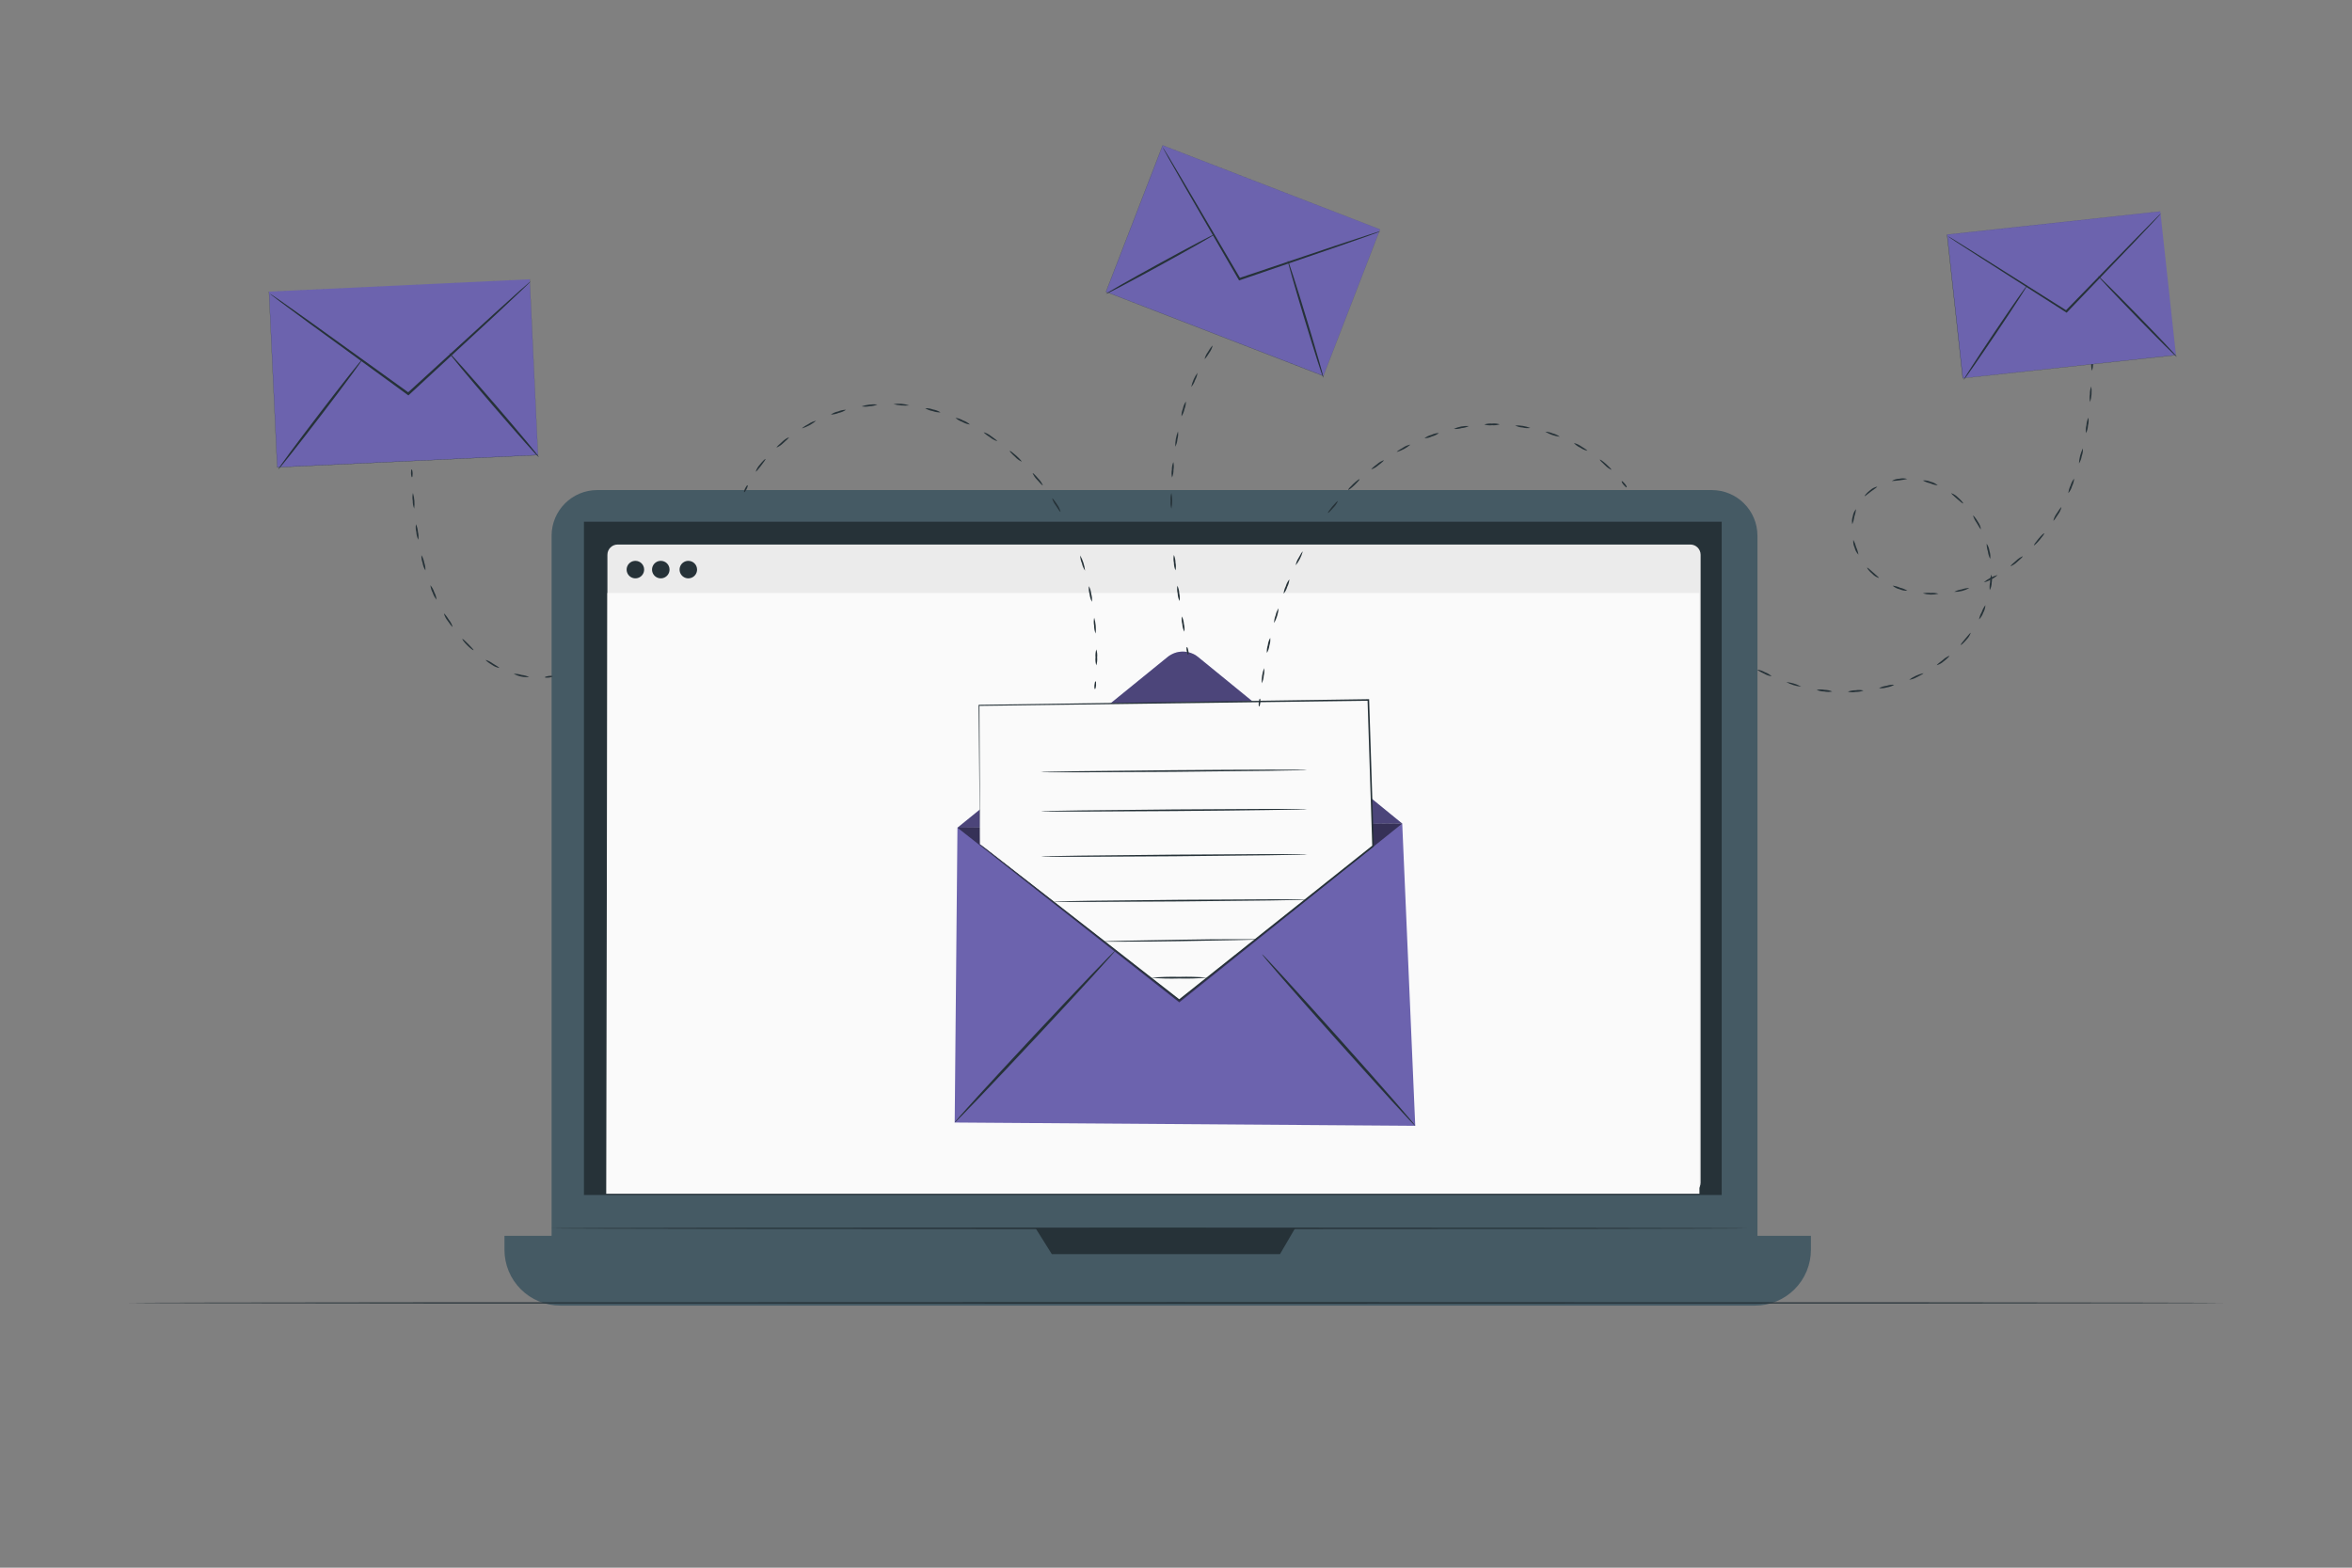 <svg width="750" height="500" viewBox="0 0 750 500" fill="none" xmlns="http://www.w3.org/2000/svg">
<rect x="0" y="0" width="750" height="500" fill="#808080" stroke="none"/>
<path d="M545.84 156.301H190.46C182.413 156.301 175.89 162.824 175.89 170.871V396.011C175.89 404.058 182.413 410.581 190.46 410.581H545.84C553.887 410.581 560.41 404.058 560.41 396.011V170.871C560.41 162.824 553.887 156.301 545.84 156.301Z" fill="#455A64"/>
<path d="M160.86 394.16H577.46V398.61C577.46 403.331 575.585 407.859 572.247 411.197C568.908 414.535 564.381 416.41 559.66 416.41H178.66C173.939 416.41 169.412 414.535 166.074 411.197C162.735 407.859 160.86 403.331 160.86 398.61V394.16V394.16Z" fill="#455A64"/>
<path d="M549.01 166.402H186.21V381.132H549.01V166.402Z" fill="#263238"/>
<path d="M330.25 391.77L335.41 400H408.16L412.96 391.77H330.25Z" fill="#263238"/>
<path d="M539.02 173.672H196.96C195.154 173.672 193.69 175.136 193.69 176.942V377.182C193.69 378.988 195.154 380.452 196.96 380.452H539.02C540.826 380.452 542.29 378.988 542.29 377.182V176.942C542.29 175.136 540.826 173.672 539.02 173.672Z" fill="#EBEBEB"/>
<path d="M541.91 380.749H193.31L193.69 189.129H541.91V380.749Z" fill="#FAFAFA"/>
<path d="M222.28 181.659C222.282 182.211 222.12 182.752 221.815 183.212C221.509 183.672 221.074 184.031 220.565 184.244C220.055 184.456 219.494 184.513 218.952 184.407C218.41 184.3 217.912 184.035 217.521 183.645C217.13 183.255 216.863 182.758 216.755 182.217C216.646 181.675 216.701 181.114 216.912 180.604C217.122 180.093 217.48 179.657 217.939 179.35C218.398 179.043 218.938 178.879 219.49 178.879C219.856 178.878 220.219 178.949 220.557 179.088C220.896 179.227 221.203 179.431 221.462 179.69C221.722 179.948 221.927 180.255 222.068 180.593C222.208 180.931 222.28 181.293 222.28 181.659V181.659Z" fill="#263238"/>
<path d="M205.4 181.659C205.402 182.212 205.24 182.752 204.934 183.213C204.628 183.673 204.193 184.032 203.682 184.245C203.172 184.457 202.61 184.513 202.068 184.406C201.526 184.298 201.028 184.033 200.637 183.642C200.246 183.251 199.981 182.753 199.873 182.211C199.766 181.669 199.822 181.107 200.034 180.597C200.247 180.086 200.606 179.651 201.066 179.345C201.527 179.039 202.067 178.877 202.62 178.879C202.985 178.878 203.348 178.949 203.685 179.088C204.023 179.227 204.33 179.432 204.589 179.69C204.847 179.949 205.052 180.256 205.191 180.593C205.33 180.931 205.401 181.293 205.4 181.659V181.659Z" fill="#263238"/>
<path d="M213.5 181.659C213.502 182.212 213.34 182.752 213.034 183.213C212.728 183.673 212.293 184.032 211.782 184.245C211.272 184.457 210.71 184.513 210.168 184.406C209.626 184.298 209.128 184.033 208.737 183.642C208.347 183.251 208.081 182.753 207.973 182.211C207.866 181.669 207.922 181.107 208.134 180.597C208.347 180.086 208.706 179.651 209.166 179.345C209.627 179.039 210.167 178.877 210.72 178.879C211.086 178.878 211.448 178.949 211.786 179.088C212.123 179.227 212.43 179.432 212.689 179.69C212.947 179.949 213.152 180.256 213.291 180.593C213.43 180.931 213.501 181.293 213.5 181.659V181.659Z" fill="#263238"/>
<path d="M557.1 391.77C557.1 391.91 471.76 392.02 366.51 392.02C261.26 392.02 175.89 391.91 175.89 391.77C175.89 391.63 261.22 391.52 366.51 391.52C471.8 391.52 557.1 391.64 557.1 391.77Z" fill="#263238"/>
<path d="M305.31 263.98L447.14 262.66L451.29 359.07L304.43 358.02L305.31 263.98Z" fill="#6C63AE"/>
<path d="M305.31 264L372.31 209.55C373.686 208.431 375.406 207.82 377.18 207.82C378.954 207.82 380.674 208.431 382.05 209.55L447.13 262.67" fill="#6C63AE"/>
<g opacity="0.3">
<path d="M305.31 264L372.31 209.55C373.686 208.431 375.406 207.82 377.18 207.82C378.954 207.82 380.674 208.431 382.05 209.55L447.13 262.67" fill="black"/>
</g>
<path d="M304.43 358.002C304.26 357.832 315.58 345.412 329.73 330.262C343.88 315.112 355.5 303.002 355.68 303.142C355.86 303.282 344.53 315.722 330.37 330.882C316.21 346.042 304.61 358.182 304.43 358.002Z" fill="#263238"/>
<path d="M451.29 359.071C451.11 359.241 440.03 347.071 426.54 332.001C413.05 316.931 402.26 304.501 402.44 304.341C402.62 304.181 413.7 316.341 427.2 331.421C440.7 346.501 451.47 358.911 451.29 359.071Z" fill="#263238"/>
<g opacity="0.5">
<path d="M447.14 262.66L376.04 319.7L305.31 263.98" fill="black"/>
</g>
<path d="M312.47 269.243L312.15 224.943L436.34 223.223L437.83 269.823L376.03 318.953L312.47 269.243Z" fill="#FAFAFA"/>
<path d="M312.47 269.24C312.47 269.24 312.88 269.53 313.65 270.12L317.03 272.73L329.89 282.73C340.97 291.38 356.89 303.73 376.16 318.81H375.9L437.67 269.64L437.58 269.85C437.29 260.96 436.99 251.63 436.69 242.14C436.48 235.75 436.28 229.43 436.08 223.24L436.34 223.49L312.16 225.13L312.32 224.96C312.38 238.89 312.44 249.96 312.47 257.54C312.47 261.33 312.47 264.25 312.47 266.24C312.47 267.24 312.47 267.97 312.47 268.49C312.47 269.01 312.47 269.26 312.47 269.26C312.47 269.26 312.47 269.01 312.47 268.51C312.47 268.01 312.47 267.25 312.47 266.28C312.47 264.28 312.41 261.38 312.37 257.6C312.3 249.99 312.19 238.92 312.06 224.96V224.8H312.22L436.33 223H436.59V223.26C436.79 229.45 436.99 235.76 437.2 242.15C437.5 251.64 437.8 260.97 438.08 269.86V269.99L437.98 270.07L376.14 319.17L376.01 319.28L375.88 319.17L329.66 282.9L316.9 272.84L313.57 270.2L312.47 269.24Z" fill="#263238"/>
<path d="M416.76 245.559C416.76 245.699 397.76 245.969 374.34 246.159C350.92 246.349 331.92 246.389 331.92 246.249C331.92 246.109 350.92 245.839 374.34 245.639C397.76 245.439 416.76 245.409 416.76 245.559Z" fill="#263238"/>
<path d="M416.78 258.072C416.78 258.212 397.78 258.492 374.37 258.682C350.96 258.872 331.95 258.912 331.95 258.762C331.95 258.612 350.95 258.352 374.37 258.162C397.79 257.972 416.78 257.932 416.78 258.072Z" fill="#263238"/>
<path d="M416.81 272.49C416.81 272.64 397.81 272.91 374.4 273.1C350.99 273.29 331.98 273.33 331.98 273.18C331.98 273.03 350.98 272.77 374.4 272.58C397.82 272.39 416.81 272.35 416.81 272.49Z" fill="#263238"/>
<path d="M416.84 286.912C416.84 287.062 398.73 287.322 376.38 287.502C354.03 287.682 335.91 287.722 335.91 287.572C335.91 287.422 354.02 287.162 376.38 286.982C398.74 286.802 416.84 286.772 416.84 286.912Z" fill="#263238"/>
<path d="M401 299.601C400.837 299.646 400.669 299.666 400.5 299.661L399.07 299.721L393.83 299.851L376.52 300.171C369.76 300.291 363.63 300.331 359.2 300.331H353.96H352.53C352.362 300.335 352.194 300.318 352.03 300.281C352.193 300.235 352.361 300.215 352.53 300.221L353.95 300.161L359.2 300.031L376.51 299.721C383.27 299.591 389.39 299.551 393.82 299.551H399.07H400.5C400.668 299.551 400.835 299.568 401 299.601Z" fill="#263238"/>
<path d="M385 311.802C382.008 312.072 379.003 312.165 376 312.082C372.998 312.177 369.993 312.097 367 311.842C369.992 311.579 372.997 311.485 376 311.562C379.002 311.474 382.007 311.554 385 311.802Z" fill="#263238"/>
<path d="M709 415.549C709 415.699 559.46 415.809 375 415.809C190.54 415.809 41 415.699 41 415.549C41 415.399 190.51 415.289 375 415.289C559.49 415.289 709 415.409 709 415.549Z" fill="#263238"/>
<path d="M401.76 222.829C401.9 222.829 401.96 223.409 401.89 224.099C401.82 224.789 401.65 225.329 401.51 225.319C401.37 225.309 401.31 224.729 401.38 224.039C401.45 223.349 401.61 222.809 401.76 222.829Z" fill="#263238"/>
<path d="M403.09 213.09C403.221 213.909 403.184 214.746 402.98 215.55C402.933 216.381 402.719 217.194 402.35 217.94C402.248 216.289 402.5 214.635 403.09 213.09Z" fill="#263238"/>
<path d="M405.05 203.449C405.132 204.279 405.04 205.117 404.78 205.909C404.678 206.735 404.409 207.531 403.99 208.249C403.91 207.422 404.005 206.587 404.27 205.799C404.364 204.97 404.629 204.17 405.05 203.449V203.449Z" fill="#263238"/>
<path d="M407.72 194C407.588 195.655 407.1 197.261 406.29 198.71C406.28 197.877 406.44 197.05 406.76 196.28C406.915 195.461 407.242 194.683 407.72 194V194Z" fill="#263238"/>
<path d="M411.15 184.781C411.09 185.612 410.862 186.421 410.48 187.161C410.253 187.963 409.861 188.709 409.33 189.351C409.395 188.531 409.623 187.732 410 187.001C410.221 186.188 410.613 185.431 411.15 184.781V184.781Z" fill="#263238"/>
<path d="M415.41 175.929C414.977 177.527 414.214 179.015 413.17 180.299C413.304 179.479 413.607 178.696 414.06 177.999C414.68 176.789 415.28 175.859 415.41 175.929Z" fill="#263238"/>
<path d="M420.55 167.548C420.32 168.349 419.928 169.094 419.4 169.738C418.68 170.878 417.99 171.738 417.87 171.668C418.07 170.859 418.441 170.101 418.96 169.448C419.72 168.318 420.43 167.468 420.55 167.548Z" fill="#263238"/>
<path d="M426.61 159.808C426.296 160.579 425.83 161.28 425.24 161.868C424.37 162.868 423.58 163.678 423.46 163.588C423.34 163.498 423.96 162.588 424.84 161.538C425.72 160.488 426.5 159.718 426.61 159.808Z" fill="#263238"/>
<path d="M433.53 152.84C433.63 152.95 432.91 153.79 431.93 154.72C430.95 155.65 430.07 156.32 429.93 156.22C429.79 156.12 430.54 155.28 431.53 154.34C432.52 153.4 433.44 152.73 433.53 152.84Z" fill="#263238"/>
<path d="M441.27 146.781C441.35 146.901 440.53 147.651 439.44 148.451C438.822 149.006 438.097 149.428 437.31 149.691C437.22 149.581 438.04 148.831 439.14 148.031C439.754 147.469 440.48 147.043 441.27 146.781V146.781Z" fill="#263238"/>
<path d="M449.75 141.809C448.489 142.887 447.013 143.684 445.42 144.149C445.35 144.019 446.26 143.399 447.42 142.749C448.12 142.272 448.915 141.951 449.75 141.809V141.809Z" fill="#263238"/>
<path d="M458.85 138.109C458.189 138.614 457.435 138.981 456.63 139.189C455.88 139.552 455.063 139.753 454.23 139.779C454.888 139.272 455.644 138.904 456.45 138.699C457.198 138.332 458.017 138.13 458.85 138.109Z" fill="#263238"/>
<path d="M468.41 135.88C467.672 136.257 466.866 136.481 466.04 136.54C465.249 136.792 464.415 136.877 463.59 136.79C465.094 136.085 466.752 135.772 468.41 135.88V135.88Z" fill="#263238"/>
<path d="M478.22 135.338C477.431 135.598 476.597 135.693 475.77 135.618C474.943 135.717 474.104 135.639 473.31 135.388C474.098 135.125 474.932 135.027 475.76 135.098C476.588 135.001 477.426 135.083 478.22 135.338V135.338Z" fill="#263238"/>
<path d="M488 136.491C487.176 136.614 486.335 136.567 485.53 136.351C484.696 136.305 483.882 136.083 483.14 135.701C484.797 135.622 486.453 135.891 488 136.491V136.491Z" fill="#263238"/>
<path d="M497.39 139.3C495.742 139.098 494.156 138.546 492.74 137.68C493.572 137.706 494.391 137.896 495.15 138.24C495.963 138.431 496.727 138.792 497.39 139.3V139.3Z" fill="#263238"/>
<path d="M506.14 143.759C505.327 143.58 504.559 143.239 503.88 142.759C503.121 142.418 502.44 141.924 501.88 141.309C502.694 141.481 503.464 141.822 504.14 142.309C505.32 142.999 506.22 143.639 506.14 143.759Z" fill="#263238"/>
<path d="M513.84 149.838C513.085 149.498 512.406 149.012 511.84 148.408C510.84 147.528 510.08 146.708 510.17 146.598C510.26 146.488 511.17 147.118 512.17 148.018C513.17 148.918 513.94 149.738 513.84 149.838Z" fill="#263238"/>
<path d="M518.7 155.441C518.58 155.521 518.15 155.151 517.7 154.611C517.25 154.071 517.03 153.561 517.14 153.461C517.25 153.361 517.68 153.741 518.14 154.291C518.6 154.841 518.82 155.351 518.7 155.441Z" fill="#263238"/>
<path d="M564.94 215.688C564.102 215.581 563.295 215.302 562.57 214.868C561.31 214.288 560.34 213.708 560.41 213.578C561.249 213.694 562.057 213.973 562.79 214.398C563.586 214.679 564.317 215.118 564.94 215.688V215.688Z" fill="#263238"/>
<path d="M574.38 218.999C572.703 218.849 571.075 218.351 569.6 217.539C571.278 217.685 572.907 218.182 574.38 218.999Z" fill="#263238"/>
<path d="M584.25 220.549C583.419 220.722 582.561 220.722 581.73 220.549C580.885 220.544 580.051 220.364 579.28 220.019C580.108 219.853 580.962 219.853 581.79 220.019C582.637 220.028 583.474 220.209 584.25 220.549V220.549Z" fill="#263238"/>
<path d="M594.23 220.24C593.445 220.554 592.605 220.703 591.76 220.68C590.925 220.835 590.066 220.812 589.24 220.61C590.03 220.301 590.872 220.148 591.72 220.16C592.553 220.012 593.408 220.04 594.23 220.24V220.24Z" fill="#263238"/>
<path d="M604.05 218.398C603.323 218.831 602.518 219.117 601.68 219.238C600.869 219.49 600.015 219.575 599.17 219.488C599.911 219.079 600.728 218.824 601.57 218.738C602.364 218.454 603.209 218.339 604.05 218.398V218.398Z" fill="#263238"/>
<path d="M613.33 214.711C613.4 214.841 612.43 215.411 611.17 216.001C610.442 216.432 609.631 216.705 608.79 216.801C610.142 215.797 611.688 215.086 613.33 214.711Z" fill="#263238"/>
<path d="M621.62 209.141C621.71 209.251 620.93 210.071 619.82 210.911C619.195 211.487 618.446 211.911 617.63 212.151C617.55 212.031 618.41 211.321 619.51 210.501C620.126 209.924 620.84 209.463 621.62 209.141V209.141Z" fill="#263238"/>
<path d="M628.42 201.841C628.148 202.65 627.693 203.386 627.09 203.991C626.2 205.061 625.34 205.801 625.24 205.701C625.14 205.601 625.82 204.701 626.69 203.701C627.56 202.701 628.3 201.761 628.42 201.841Z" fill="#263238"/>
<path d="M633.1 193C633.067 193.854 632.831 194.687 632.41 195.43C632.133 196.237 631.675 196.969 631.07 197.57C631.219 196.74 631.51 195.942 631.93 195.21C632.195 194.414 632.59 193.667 633.1 193V193Z" fill="#263238"/>
<path d="M635 183.258C635.24 184.077 635.277 184.941 635.11 185.778C635.109 186.633 634.896 187.475 634.49 188.228C634.388 187.395 634.422 186.55 634.59 185.728C634.589 184.887 634.728 184.053 635 183.258V183.258Z" fill="#263238"/>
<path d="M633.51 173.398C633.991 174.104 634.299 174.912 634.41 175.758C634.68 176.566 634.752 177.427 634.62 178.268C634.247 177.518 634.003 176.71 633.9 175.878C633.633 175.079 633.501 174.241 633.51 173.398V173.398Z" fill="#263238"/>
<path d="M629.16 164.44C629.27 164.35 630.03 165.21 630.73 166.44C631.229 167.128 631.552 167.928 631.67 168.77C631.54 168.84 630.96 167.88 630.28 166.7C629.785 166.013 629.407 165.25 629.16 164.44V164.44Z" fill="#263238"/>
<path d="M622.22 157.301C623.03 157.573 623.762 158.04 624.35 158.661C625.41 159.571 626.1 160.471 626 160.571C625.9 160.671 625 159.941 624 159.051C623 158.161 622.14 157.421 622.22 157.301Z" fill="#263238"/>
<path d="M613.15 153.241C614.005 153.16 614.866 153.302 615.65 153.651C616.483 153.842 617.256 154.237 617.9 154.801C617.066 154.711 616.253 154.488 615.49 154.141C614.668 153.962 613.879 153.659 613.15 153.241V153.241Z" fill="#263238"/>
<path d="M603.24 153.41C603.967 152.956 604.803 152.704 605.66 152.68C606.496 152.489 607.367 152.517 608.19 152.76C606.547 153.133 604.873 153.35 603.19 153.41H603.24Z" fill="#263238"/>
<path d="M594.62 158.231C594.51 158.141 595.2 157.231 596.33 156.361C596.964 155.778 597.746 155.38 598.59 155.211C598.66 155.351 597.72 155.961 596.59 156.781C595.46 157.601 594.73 158.331 594.62 158.231Z" fill="#263238"/>
<path d="M590.66 167.211C590.47 166.37 590.522 165.493 590.81 164.681C590.927 163.825 591.292 163.022 591.86 162.371C591.771 163.2 591.586 164.015 591.31 164.801C591.199 165.629 590.98 166.439 590.66 167.211V167.211Z" fill="#263238"/>
<path d="M592.61 176.9C592.018 176.279 591.6 175.513 591.4 174.68C591.035 173.9 590.889 173.036 590.98 172.18C591.39 172.91 591.696 173.694 591.89 174.51C592.245 175.267 592.487 176.072 592.61 176.9V176.9Z" fill="#263238"/>
<path d="M599.15 184.34C598.33 184.086 597.59 183.624 597 183C595.94 182.08 595.29 181.14 595.4 181.05C595.51 180.96 596.32 181.71 597.34 182.61C598.36 183.51 599.23 184.22 599.15 184.34Z" fill="#263238"/>
<path d="M608.23 188.409C607.377 188.455 606.527 188.294 605.75 187.939C604.915 187.752 604.141 187.357 603.5 186.789C604.334 186.878 605.147 187.101 605.91 187.449C606.732 187.635 607.517 187.959 608.23 188.409V188.409Z" fill="#263238"/>
<path d="M618.15 189.349C616.505 189.773 614.775 189.735 613.15 189.239C613.972 189.066 614.815 189.026 615.65 189.119C616.49 189.05 617.336 189.128 618.15 189.349V189.349Z" fill="#263238"/>
<path d="M628 187.531C626.529 188.375 624.856 188.804 623.16 188.771C623.897 188.37 624.7 188.103 625.53 187.981C626.323 187.696 627.157 187.544 628 187.531V187.531Z" fill="#263238"/>
<path d="M637 183.379C636.405 183.982 635.694 184.458 634.91 184.779C634.205 185.248 633.413 185.568 632.58 185.719C633.875 184.642 635.38 183.845 637 183.379V183.379Z" fill="#263238"/>
<path d="M645 177.418C645.1 177.528 644.31 178.328 643.24 179.208C642.637 179.804 641.924 180.276 641.14 180.598C641.05 180.478 641.85 179.678 642.91 178.808C643.511 178.215 644.221 177.743 645 177.418Z" fill="#263238"/>
<path d="M651.85 170.108C651.96 170.198 651.32 171.108 650.42 172.178C649.52 173.248 648.7 174.008 648.6 173.908C648.5 173.808 649.13 172.908 650.02 171.838C650.91 170.768 651.73 169.998 651.85 170.108Z" fill="#263238"/>
<path d="M657.34 161.769C657.148 162.594 656.787 163.371 656.28 164.049C655.56 165.239 654.89 166.139 654.77 166.049C654.964 165.225 655.324 164.449 655.83 163.769C656.54 162.599 657.21 161.699 657.34 161.769Z" fill="#263238"/>
<path d="M661.4 152.629C661.339 153.475 661.111 154.301 660.73 155.059C660.508 155.878 660.105 156.637 659.55 157.279C659.636 156.441 659.869 155.625 660.24 154.869C660.471 154.052 660.866 153.29 661.4 152.629V152.629Z" fill="#263238"/>
<path d="M664.19 143C664.241 143.843 664.115 144.688 663.82 145.48C663.69 146.318 663.39 147.121 662.94 147.84C663.011 146.157 663.437 144.507 664.19 143V143Z" fill="#263238"/>
<path d="M665.94 133.199C666.077 134.035 666.037 134.89 665.82 135.709C665.775 136.553 665.56 137.38 665.19 138.139C665.052 137.303 665.093 136.448 665.31 135.629C665.357 134.785 665.571 133.96 665.94 133.199V133.199Z" fill="#263238"/>
<path d="M666.86 123.238C667.092 124.912 666.966 126.617 666.49 128.238C666.301 127.411 666.278 126.555 666.42 125.718C666.398 124.87 666.548 124.027 666.86 123.238V123.238Z" fill="#263238"/>
<path d="M667.18 113.25C667.425 114.059 667.497 114.911 667.39 115.75C667.465 116.596 667.359 117.448 667.08 118.25C666.848 117.435 666.777 116.582 666.87 115.74C666.808 114.898 666.913 114.051 667.18 113.25V113.25Z" fill="#263238"/>
<path d="M667.11 103.25C667.378 104.054 667.48 104.905 667.41 105.75C667.51 106.59 667.432 107.442 667.18 108.25C666.913 107.445 666.811 106.595 666.88 105.75C666.792 104.91 666.87 104.06 667.11 103.25V103.25Z" fill="#263238"/>
<path d="M667 97.098C667.14 97.098 667.27 97.348 667.28 97.668C667.29 97.988 667.18 98.238 667.03 98.248C666.88 98.258 666.76 97.998 666.76 97.678C666.76 97.358 666.82 97.098 667 97.098Z" fill="#263238"/>
<path d="M688.872 67.405L620.902 74.789L625.879 120.609L693.849 113.226L688.872 67.405Z" fill="#6C63AE"/>
<path d="M625.85 120.661L620.85 74.821L688.85 67.441L693.85 113.291L625.85 120.661ZM620.93 74.841L625.93 120.611L693.85 113.231L688.85 67.461L620.93 74.841Z" fill="#263238"/>
<path d="M689.15 68C688.982 68.244 688.791 68.472 688.58 68.68L686.87 70.55L680.48 77.33L659.19 99.55L659.02 99.74L658.8 99.6L658.28 99.27L632 82.46L624 77.31L621.86 75.88C621.603 75.722 621.359 75.545 621.13 75.35C621.41 75.463 621.678 75.603 621.93 75.77L624.13 77.1L632.13 82.1L658.54 98.76L659.06 99.09H658.67L680.17 77L686.7 70.36L688.49 68.58C688.692 68.367 688.913 68.173 689.15 68V68Z" fill="#263238"/>
<path d="M626.15 121.161C626.01 121.071 630.44 114.231 636.04 105.901C641.64 97.571 646.31 90.901 646.45 90.981C646.59 91.061 642.17 97.911 636.56 106.241C630.95 114.571 626.29 121.261 626.15 121.161Z" fill="#263238"/>
<path d="M669 87.998C669.13 87.878 674.86 93.568 681.8 100.698C688.74 107.828 694.27 113.698 694.15 113.828C694.03 113.958 688.3 108.268 681.35 101.128C674.4 93.988 668.86 88.068 669 87.998Z" fill="#263238"/>
<path d="M378.47 206.352C378.61 206.352 378.82 206.862 378.94 207.542C379.06 208.222 379.03 208.792 378.89 208.822C378.75 208.852 378.54 208.312 378.42 207.622C378.3 206.932 378.33 206.372 378.47 206.352Z" fill="#263238"/>
<path d="M376.87 196.59C377.247 197.338 377.468 198.154 377.52 198.99C377.736 199.798 377.784 200.642 377.66 201.47C377.276 200.725 377.055 199.907 377.01 199.07C376.794 198.261 376.746 197.417 376.87 196.59Z" fill="#263238"/>
<path d="M375.44 186.809C375.806 187.561 376.01 188.382 376.04 189.219C376.238 190.031 376.268 190.874 376.13 191.699C375.76 190.948 375.555 190.126 375.53 189.289C375.332 188.477 375.302 187.633 375.44 186.809V186.809Z" fill="#263238"/>
<path d="M374.32 177C374.655 177.767 374.832 178.593 374.84 179.43C375.016 180.247 375.016 181.093 374.84 181.91C374.506 181.143 374.332 180.316 374.33 179.48C374.154 178.663 374.151 177.818 374.32 177V177Z" fill="#263238"/>
<path d="M373.63 167.121C374.069 168.73 374.164 170.413 373.91 172.061C373.471 170.452 373.375 168.769 373.63 167.121V167.121Z" fill="#263238"/>
<path d="M373.53 157.23C373.877 158.879 373.877 160.582 373.53 162.23C373.271 161.435 373.186 160.592 373.28 159.76C373.182 158.909 373.267 158.046 373.53 157.23V157.23Z" fill="#263238"/>
<path d="M374.15 147.371C374.331 148.19 374.348 149.036 374.2 149.861C374.214 150.697 374.058 151.528 373.74 152.301C373.545 151.488 373.525 150.643 373.68 149.821C373.665 148.981 373.825 148.146 374.15 147.371Z" fill="#263238"/>
<path d="M375.63 137.602C375.752 138.431 375.694 139.277 375.46 140.082C375.4 140.918 375.165 141.732 374.77 142.472C374.72 140.806 375.013 139.149 375.63 137.602V137.602Z" fill="#263238"/>
<path d="M378.16 128.051C378.171 128.887 378.015 129.716 377.7 130.491C377.538 131.313 377.216 132.094 376.75 132.791C376.727 131.952 376.88 131.117 377.2 130.341C377.353 129.518 377.681 128.737 378.16 128.051V128.051Z" fill="#263238"/>
<path d="M381.85 118.879C381.763 119.713 381.505 120.52 381.09 121.249C380.83 122.044 380.411 122.779 379.86 123.409C380.205 121.776 380.886 120.233 381.86 118.879H381.85Z" fill="#263238"/>
<path d="M386.67 110.259C386.476 111.072 386.119 111.838 385.62 112.509C384.92 113.669 384.25 114.509 384.12 114.509C384.317 113.695 384.678 112.929 385.18 112.259C385.88 111.069 386.55 110.179 386.67 110.259Z" fill="#263238"/>
<path d="M392.6 102.351C392.71 102.451 392.11 103.351 391.26 104.441C390.41 105.531 389.62 106.291 389.5 106.201C389.806 105.421 390.265 104.71 390.85 104.111C391.71 103.051 392.5 102.261 392.6 102.351Z" fill="#263238"/>
<path d="M399.63 95.399C399.72 95.519 398.98 96.349 397.98 97.269C396.98 98.189 396.08 98.839 395.98 98.739C395.88 98.639 396.62 97.809 397.63 96.879C398.64 95.949 399.54 95.289 399.63 95.399Z" fill="#263238"/>
<path d="M407.71 89.719C407.78 89.849 406.91 90.539 405.76 91.269C405.104 91.787 404.349 92.165 403.54 92.379C403.46 92.269 404.33 91.569 405.48 90.829C406.143 90.315 406.901 89.938 407.71 89.719V89.719Z" fill="#263238"/>
<path d="M416.71 85.668C416.061 86.198 415.308 86.587 414.5 86.808C413.758 87.191 412.944 87.415 412.11 87.468C412.76 86.94 413.513 86.552 414.32 86.328C415.062 85.944 415.876 85.719 416.71 85.668V85.668Z" fill="#263238"/>
<path d="M423.93 83.89C423.93 84.03 423.43 84.25 422.76 84.38C422.09 84.51 421.51 84.5 421.48 84.38C421.45 84.26 421.98 84.02 422.66 83.89C423.34 83.76 423.91 83.75 423.93 83.89Z" fill="#263238"/>
<path d="M370.736 46.344L352.664 93.082L422.001 119.893L440.073 73.155L370.736 46.344Z" fill="#6C63AE"/>
<path d="M422 119.93L352.64 93.1L370.73 46.34L440.09 73.16L422 119.93ZM352.7 93.07L422 119.86L440.06 73.17L370.76 46.38L352.7 93.07Z" fill="#263238"/>
<path d="M440.08 73.808C439.8 73.961 439.505 74.085 439.2 74.178L436.61 75.118L427.06 78.478L395.38 89.358L395.12 89.448L394.98 89.208L394.64 88.628L377.64 59.258L372.55 50.318L371.2 47.868C371.025 47.59 370.878 47.295 370.76 46.988C370.967 47.242 371.151 47.513 371.31 47.798L372.78 50.188L378 58.998C382.44 66.538 388.5 76.868 395.19 88.268L395.53 88.848L395.13 88.698L426.91 77.998L436.53 74.848L439.16 74.018C439.458 73.915 439.767 73.845 440.08 73.808V73.808Z" fill="#263238"/>
<path d="M352.67 93.731C352.58 93.572 360.27 89.181 369.85 83.931C379.43 78.681 387.26 74.552 387.35 74.712C387.44 74.871 379.75 79.261 370.17 84.522C360.59 89.781 352.76 93.891 352.67 93.731Z" fill="#263238"/>
<path d="M410.63 83C410.81 82.95 413.5 91.3 416.63 101.65C419.76 112 422.18 120.45 422 120.5C421.82 120.55 419.13 112.21 416 101.85C412.87 91.49 410.45 83.09 410.63 83Z" fill="#263238"/>
<path d="M349.35 217.289C349.49 217.289 349.56 217.869 349.51 218.559C349.46 219.249 349.29 219.799 349.15 219.789C349.01 219.779 348.93 219.209 348.99 218.519C349.05 217.829 349.21 217.279 349.35 217.289Z" fill="#263238"/>
<path d="M349.6 207.121C349.86 207.944 349.948 208.812 349.86 209.671C349.937 210.527 349.846 211.39 349.59 212.211C349.337 211.39 349.252 210.526 349.34 209.671C349.26 208.812 349.348 207.946 349.6 207.121V207.121Z" fill="#263238"/>
<path d="M348.91 197C349.405 198.641 349.565 200.366 349.38 202.07C349.043 201.277 348.876 200.422 348.89 199.56C348.73 198.714 348.737 197.844 348.91 197Z" fill="#263238"/>
<path d="M347.22 186.941C347.626 187.701 347.878 188.534 347.96 189.391C348.207 190.217 348.285 191.085 348.19 191.941C347.786 191.181 347.534 190.349 347.45 189.491C347.197 188.667 347.119 187.798 347.22 186.941V186.941Z" fill="#263238"/>
<path d="M344.45 177.152C345.294 178.645 345.822 180.296 346 182.002C345.513 181.294 345.173 180.495 345 179.652C344.649 178.865 344.462 178.014 344.45 177.152V177.152Z" fill="#263238"/>
<path d="M340.56 167.762C341.133 168.404 341.568 169.156 341.84 169.972C342.268 170.72 342.543 171.546 342.65 172.402C342.083 171.756 341.648 171.005 341.37 170.192C340.94 169.444 340.664 168.618 340.56 167.762V167.762Z" fill="#263238"/>
<path d="M335.51 158.931C335.63 158.851 336.35 159.751 337.11 160.931C337.618 161.63 337.985 162.421 338.19 163.261C338.06 163.331 337.38 162.411 336.66 161.201C336.13 160.528 335.739 159.756 335.51 158.931V158.931Z" fill="#263238"/>
<path d="M329.28 150.899C329.39 150.799 330.21 151.599 331.11 152.679C331.722 153.288 332.208 154.012 332.54 154.809C332.42 154.889 331.61 154.089 330.71 153.019C330.097 152.414 329.611 151.694 329.28 150.899V150.899Z" fill="#263238"/>
<path d="M322 143.82C322.09 143.71 323 144.39 324.06 145.33C325.12 146.27 325.87 147.13 325.77 147.23C324.99 146.868 324.29 146.355 323.71 145.72C322.65 144.78 321.88 143.93 322 143.82Z" fill="#263238"/>
<path d="M313.73 137.879C314.556 138.118 315.325 138.523 315.99 139.069C317.16 139.849 318.05 140.579 317.99 140.699C317.166 140.45 316.398 140.042 315.73 139.499C314.54 138.729 313.65 137.999 313.73 137.879Z" fill="#263238"/>
<path d="M304.67 133.262C305.525 133.371 306.348 133.654 307.09 134.092C307.903 134.374 308.651 134.816 309.29 135.392C308.435 135.282 307.612 135 306.87 134.562C306.058 134.277 305.311 133.835 304.67 133.262V133.262Z" fill="#263238"/>
<path d="M295 130.192C295.862 130.161 296.722 130.301 297.53 130.602C298.381 130.744 299.193 131.057 299.92 131.522C299.058 131.548 298.199 131.409 297.39 131.112C296.541 130.964 295.729 130.651 295 130.192V130.192Z" fill="#263238"/>
<path d="M284.89 128.902C286.588 128.616 288.33 128.757 289.96 129.312C288.259 129.449 286.547 129.311 284.89 128.902V128.902Z" fill="#263238"/>
<path d="M274.75 129.6C276.378 129.056 278.1 128.852 279.81 129C279.023 129.355 278.173 129.546 277.31 129.56C276.467 129.739 275.598 129.753 274.75 129.6V129.6Z" fill="#263238"/>
<path d="M264.93 132.219C265.637 131.729 266.437 131.389 267.28 131.219C268.069 130.876 268.92 130.699 269.78 130.699C269.07 131.184 268.271 131.524 267.43 131.699C266.638 132.033 265.789 132.209 264.93 132.219V132.219Z" fill="#263238"/>
<path d="M255.77 136.631C255.7 136.501 256.64 135.861 257.89 135.191C258.6 134.7 259.403 134.36 260.25 134.191C258.934 135.292 257.411 136.118 255.77 136.621V136.631Z" fill="#263238"/>
<path d="M247.65 142.729C247.55 142.629 248.35 141.809 249.43 140.899C250.039 140.287 250.763 139.801 251.56 139.469C251.64 139.589 250.84 140.409 249.77 141.299C249.169 141.916 248.447 142.403 247.65 142.729V142.729Z" fill="#263238"/>
<path d="M241 150.412C241.257 149.584 241.698 148.825 242.29 148.192C243.16 147.072 244.01 146.292 244.11 146.382C244.21 146.472 243.56 147.382 242.7 148.512C241.84 149.642 241.12 150.492 241 150.412Z" fill="#263238"/>
<path d="M237.29 156.999C237.16 156.939 237.29 156.389 237.6 155.759C237.91 155.129 238.25 154.679 238.38 154.759C238.51 154.839 238.38 155.379 238.07 155.999C237.76 156.619 237.42 157.069 237.29 156.999Z" fill="#263238"/>
<path d="M173.75 216.001C173.75 215.861 174.28 215.681 174.96 215.591C175.64 215.501 176.21 215.591 176.23 215.701C176.25 215.811 175.72 216.031 175.02 216.111C174.32 216.191 173.76 216.171 173.75 216.001Z" fill="#263238"/>
<path d="M163.85 214.899C164.691 214.89 165.528 215.015 166.33 215.269C167.167 215.356 167.985 215.579 168.75 215.929C167.054 216.09 165.348 215.742 163.85 214.929V214.899Z" fill="#263238"/>
<path d="M154.89 210.469C155.695 210.721 156.452 211.106 157.13 211.609C158.31 212.309 159.26 212.899 159.2 213.039C158.357 212.889 157.56 212.546 156.87 212.039C155.67 211.339 154.81 210.589 154.89 210.469Z" fill="#263238"/>
<path d="M147.45 203.788C147.56 203.698 148.38 204.459 149.35 205.439C150.32 206.419 151.07 207.249 150.98 207.359C150.89 207.469 149.98 206.798 148.98 205.808C147.98 204.818 147.34 203.888 147.45 203.788Z" fill="#263238"/>
<path d="M141.57 195.691C141.7 195.621 142.41 196.491 143.16 197.691C143.69 198.351 144.084 199.109 144.32 199.921C144.2 200.011 143.49 199.131 142.73 197.971C142.189 197.301 141.793 196.524 141.57 195.691V195.691Z" fill="#263238"/>
<path d="M137.25 186.66C137.801 187.304 138.216 188.052 138.47 188.86C138.872 189.608 139.126 190.426 139.22 191.27C138.664 190.629 138.245 189.88 137.99 189.07C137.586 188.324 137.334 187.505 137.25 186.66V186.66Z" fill="#263238"/>
<path d="M134.38 177.059C134.831 177.778 135.134 178.58 135.27 179.419C135.566 180.214 135.695 181.061 135.65 181.909C135.192 181.193 134.888 180.389 134.76 179.549C134.465 178.753 134.335 177.906 134.38 177.059V177.059Z" fill="#263238"/>
<path d="M132.64 167.191C133.006 167.956 133.22 168.785 133.27 169.631C133.48 170.455 133.521 171.312 133.39 172.151C133.015 171.39 132.801 170.559 132.76 169.711C132.544 168.889 132.503 168.031 132.64 167.191Z" fill="#263238"/>
<path d="M131.68 157.219C132.161 158.839 132.297 160.542 132.08 162.219C131.76 161.435 131.603 160.595 131.62 159.749C131.463 158.91 131.483 158.049 131.68 157.219V157.219Z" fill="#263238"/>
<path d="M131.26 149.711C131.41 149.711 131.55 150.261 131.58 150.951C131.61 151.641 131.52 152.201 131.38 152.211C131.24 152.221 131.09 151.661 131.06 150.971C131.03 150.281 131.12 149.721 131.26 149.711Z" fill="#263238"/>
<path d="M168.918 89.079L85.77 93L88.414 149.048L171.561 145.127L168.918 89.079Z" fill="#6C63AE"/>
<path d="M88.38 149.072L85.74 93.002L168.92 89.082L171.56 145.152L88.38 149.072ZM85.79 93.002L88.43 149.002L171.53 145.082L168.89 89.082L85.79 93.002Z" fill="#263238"/>
<path d="M169.21 89.742C168.99 90.026 168.742 90.287 168.47 90.522L166.25 92.662L158 100.432L130.46 125.902L130.23 126.112L129.98 125.932L129.38 125.492L98.65 103.112C94.79 100.252 91.65 97.922 89.39 96.262L86.9 94.362C86.597 94.157 86.316 93.923 86.06 93.662C86.385 93.83 86.696 94.024 86.99 94.242L89.57 96.002L98.97 102.662L129.82 124.862L130.43 125.302H129.95L157.63 100.002L166.05 92.412L168.37 90.412C168.626 90.16 168.907 89.936 169.21 89.742V89.742Z" fill="#263238"/>
<path d="M88.7 149.709C88.54 149.579 94.43 141.599 101.86 131.889C109.29 122.179 115.45 114.409 115.61 114.529C115.77 114.649 109.89 122.639 102.46 132.349C95.03 142.059 88.87 149.829 88.7 149.709Z" fill="#263238"/>
<path d="M143.22 112.529C143.38 112.389 149.92 119.729 157.82 128.909C165.72 138.089 172.01 145.649 171.82 145.789C171.63 145.929 165.13 138.589 157.22 129.399C149.31 120.209 143.06 112.669 143.22 112.529Z" fill="#263238"/>
</svg>
